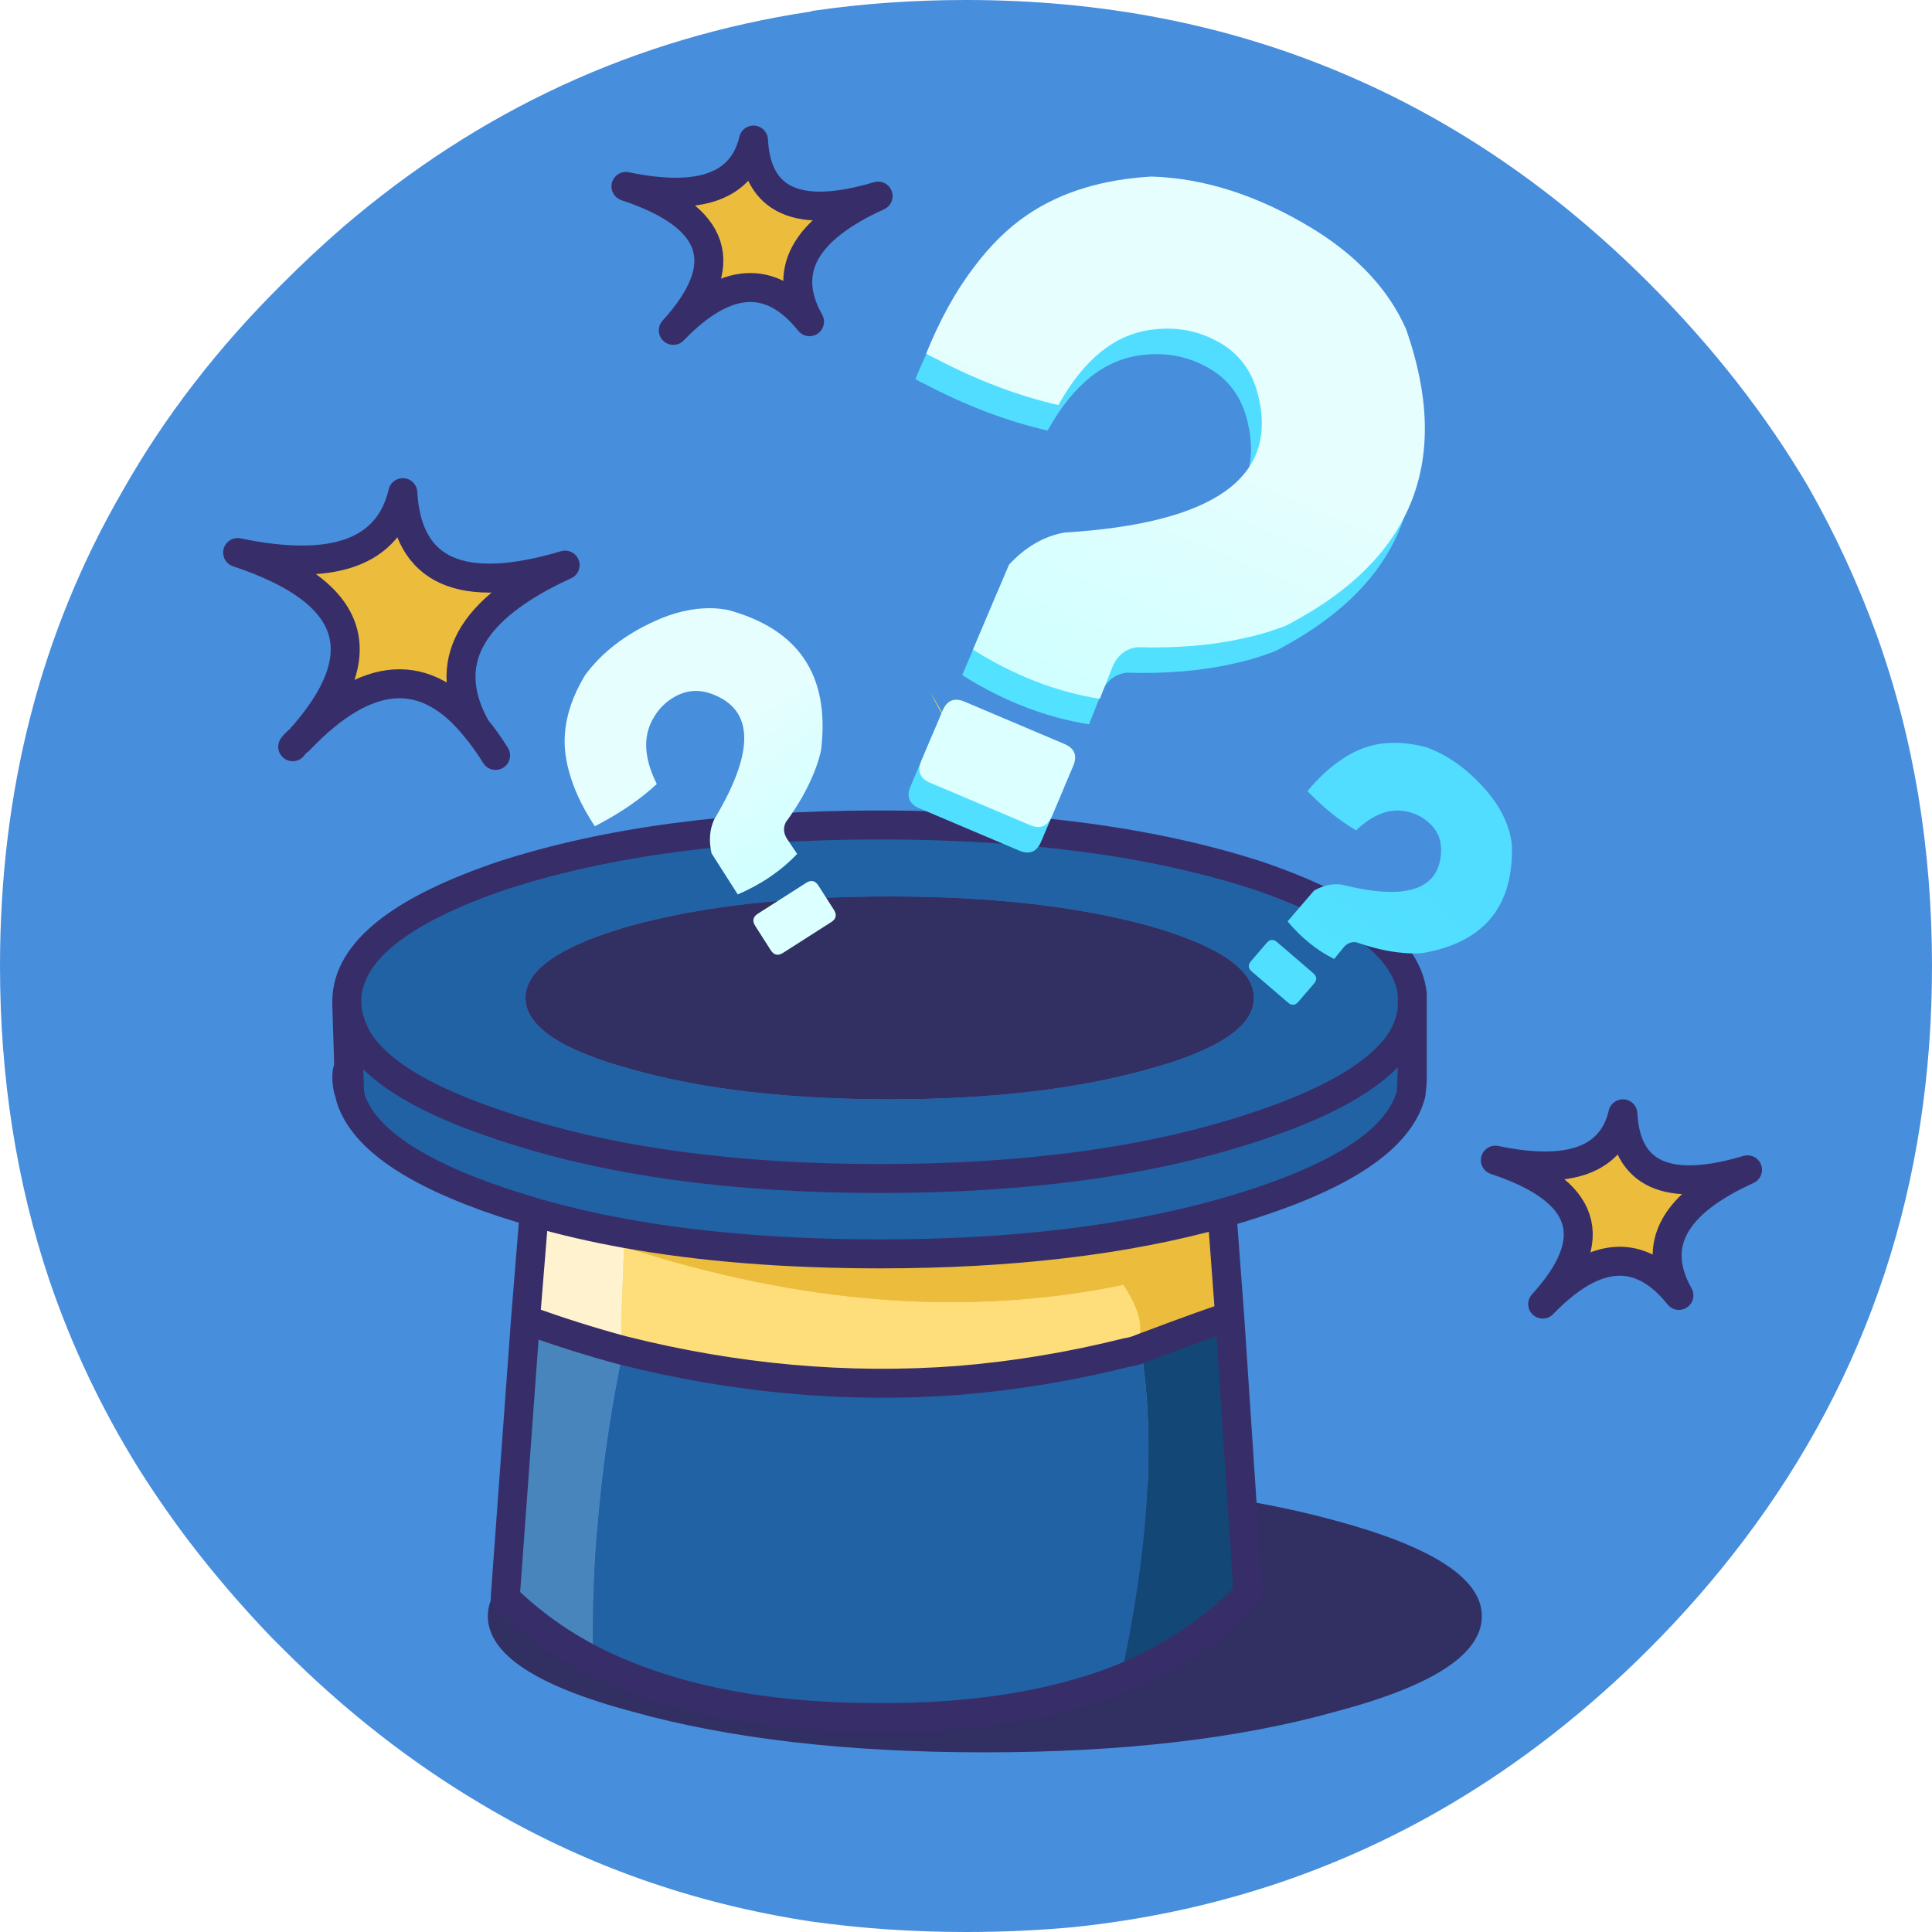 
<svg xmlns="http://www.w3.org/2000/svg" version="1.1" xmlns:xlink="http://www.w3.org/1999/xlink" preserveAspectRatio="none" x="0px" y="0px" width="100px" height="100px" viewBox="0 0 100 100">
<defs>
<linearGradient id="Gradient_1" gradientUnits="userSpaceOnUse" x1="32.3" y1="29.187" x2="27.4" y2="62.912" spreadMethod="pad">
<stop  offset="0%" stop-color="#FCE357"/>

<stop  offset="100%" stop-color="#F5A200"/>
</linearGradient>

<linearGradient id="Gradient_2" gradientUnits="userSpaceOnUse" x1="0" y1="0" x2="0" y2="0" spreadMethod="pad">
<stop  offset="0%" stop-color="#E6FEFE"/>

<stop  offset="100%" stop-color="#D1FFFF"/>
</linearGradient>

<linearGradient id="Gradient_3" gradientUnits="userSpaceOnUse" x1="77.062" y1="-68.263" x2="77.137" y2="-52.337" spreadMethod="pad">
<stop  offset="0%" stop-color="#E6FEFE"/>

<stop  offset="100%" stop-color="#D1FFFF"/>
</linearGradient>

<linearGradient id="Gradient_4" gradientUnits="userSpaceOnUse" x1="0" y1="1.55" x2="0" y2="1.55" spreadMethod="pad">
<stop  offset="0%" stop-color="#51DDFF"/>

<stop  offset="100%" stop-color="#52E1FF"/>
</linearGradient>

<linearGradient id="Gradient_5" gradientUnits="userSpaceOnUse" x1="77.062" y1="-66.612" x2="77.137" y2="-50.688" spreadMethod="pad">
<stop  offset="0%" stop-color="#51DDFF"/>

<stop  offset="100%" stop-color="#52E1FF"/>
</linearGradient>

<linearGradient id="Gradient_6" gradientUnits="userSpaceOnUse" x1="0" y1="1.6" x2="0" y2="1.6" spreadMethod="pad">
<stop  offset="0%" stop-color="#51DDFF"/>

<stop  offset="100%" stop-color="#52E1FF"/>
</linearGradient>

<linearGradient id="Gradient_7" gradientUnits="userSpaceOnUse" x1="77.1" y1="-66.675" x2="77.2" y2="-50.725" spreadMethod="pad">
<stop  offset="0%" stop-color="#51DDFF"/>

<stop  offset="100%" stop-color="#52E1FF"/>
</linearGradient>

<linearGradient id="Gradient_8" gradientUnits="userSpaceOnUse" x1="77.1" y1="-68.325" x2="77.2" y2="-52.375" spreadMethod="pad">
<stop  offset="0%" stop-color="#E6FEFE"/>

<stop  offset="100%" stop-color="#D1FFFF"/>
</linearGradient>
</defs>

<g id="cerchio">
<g transform="matrix( 1, 0, 0, 1, 0,0) ">
<g>
<g>
<path fill="#478EDD" stroke="none" d="
M 93.6 25.2
Q 90.3 19.6 85.35 14.65 78.15 7.45 69.5 3.8 60.55 0 50 0 45.95 0 42.15 0.55 42.05 0.55 41.95 0.6 28.35 2.65 17.7 11.8 16.15 13.15 14.65 14.65 9.6 19.65 6.35 25.4 0 36.35 0 50 0 58.65 2.55 66.25 4.3 71.4 7.2 76.05 8.4 77.95 9.8 79.8 11.75 82.35 14.05 84.75 14.3 85 14.55 85.25 14.6 85.3 14.65 85.35 19.45 90.15 24.95 93.4 32.75 98.05 41.95 99.45 45.85 100 50 100 52.85 100 55.55 99.75 66.15 98.65 75.05 93.4 80.55 90.15 85.35 85.35 88 82.7 90.2 79.8 100 66.9 100 50 100 40.85 97.15 32.9 95.7 28.9 93.6 25.2 Z"/>
</g>
</g>
</g>
</g>

<g id="Layer_8">
<g transform="matrix( 1, 0, 0, 1, 0,0) ">
<g>
<g>
<path fill="#ECBC3C" stroke="none" d="
M 32.4 63.85
Q 29.9 63.4 27.65 62.75
L 27.2 68.3
Q 29.65 69.2 32.25 69.9 41 72.1 49.6 71.45 53.95 71.1 58.35 70 58.7 69.95 59.05 69.8 62.9 68.35 63.65 68.15
L 63.25 62.8
Q 55.75 64.9 45.55 64.9 38.25 64.9 32.4 63.85
M 15.5 38.3
Q 20.75 32.8 24.65 37.7 21.8 32.65 29.25 29.25 21.2 31.65 20.85 25.5 19.75 30.15 12.3 28.6 21.5 31.65 15.5 38.3 Z"/>

<path fill="#322F63" stroke="none" d="
M 32.75 78.7
Q 25.25 80.75 25.25 83.65 25.25 86.6 32.75 88.6 40.3 90.7 50.95 90.7 61.6 90.7 69.1 88.6 76.7 86.6 76.7 83.65 76.7 80.75 69.1 78.7 61.6 76.65 50.95 76.65 40.3 76.65 32.75 78.7 Z"/>
</g>
</g>

<g>
<path stroke="#372E69" stroke-width="1.5" stroke-linejoin="round" stroke-linecap="round" fill="none" d="
M 24.65 37.7
Q 20.75 32.8 15.5 38.3 15.3 38.45 15.15 38.65
M 15.5 38.3
Q 21.5 31.65 12.3 28.6 19.75 30.15 20.85 25.5 21.2 31.65 29.25 29.25 21.8 32.65 24.65 37.7 25.15 38.3 25.65 39.1"/>
</g>
</g>

<g transform="matrix( 1, 0, 0, 1, -3.3,13.7) ">
<g>
<g>
<path fill="#ECBC3C" stroke="none" d="
M 93.75 46.85
Q 87.55 48.7 87.3 43.95 86.45 47.55 80.7 46.35 87.8 48.7 83.15 53.8 87.2 49.6 90.2 53.35 88 49.45 93.75 46.85 Z"/>
</g>
</g>

<g>
<path stroke="#372E69" stroke-width="1.5" stroke-linejoin="round" stroke-linecap="round" fill="none" d="
M 80.7 46.35
Q 86.45 47.55 87.3 43.95 87.55 48.7 93.75 46.85 88 49.45 90.2 53.35 87.2 49.6 83.15 53.8 87.8 48.7 80.7 46.35 Z"/>
</g>
</g>

<g transform="matrix( 1, 0, 0, 1, -48.3,-36.7) ">
<g>
<g>
<path fill="#ECBC3C" stroke="none" d="
M 93.75 46.85
Q 87.55 48.7 87.3 43.95 86.45 47.55 80.7 46.35 87.8 48.7 83.15 53.8 87.2 49.6 90.2 53.35 88 49.45 93.75 46.85 Z"/>
</g>
</g>

<g>
<path stroke="#372E69" stroke-width="1.5" stroke-linejoin="round" stroke-linecap="round" fill="none" d="
M 80.7 46.35
Q 86.45 47.55 87.3 43.95 87.55 48.7 93.75 46.85 88 49.45 90.2 53.35 87.2 49.6 83.15 53.8 87.8 48.7 80.7 46.35 Z"/>
</g>
</g>
</g>

<g id="Layer_7">
<g transform="matrix( 1, 0, 0, 1, 0,0) ">
<g>
<g>
<path fill="#124776" stroke="none" d="
M 64.6 82.5
L 63.65 68.15
Q 62.9 68.35 59.05 69.8 60.2 76.8 58 86.9 61.9 85.3 64.6 82.5 Z"/>

<path fill="#FEDD7B" stroke="none" d="
M 58.35 70
Q 53.95 71.1 49.6 71.45 56.6 71.25 58.35 70
M 32.15 68.45
Q 32.2 69.3 32.25 69.9 41 72.1 49.6 71.45 53.95 71.1 58.35 70 59.8 69 58.15 66.5 46.05 69 32.35 64.55
L 32.3 64.55
Q 32.2 67.45 32.15 68.45 Z"/>

<path fill="#2162A5" stroke="none" d="
M 73.05 56.45
Q 73.1 56.1 73.1 55.75 73.1 55.5 73.1 55.35
L 73.05 56.45
M 32.25 69.9
Q 30.55 78 30.7 85.95 36.55 88.9 45.4 88.9 52.8 88.95 58 86.9 60.2 76.8 59.05 69.8 58.7 69.95 58.35 70 56.6 71.25 49.6 71.45 41 72.1 32.25 69.9
M 17.95 55.75
Q 17.95 56.2 18.1 56.65
L 18.05 55.2
Q 17.95 55.45 17.95 55.75
M 26.05 62.25
Q 26.85 62.5 27.65 62.75 29.9 63.4 32.4 63.85 38.25 64.9 45.55 64.9 55.75 64.9 63.25 62.8 64.15 62.55 65.05 62.25 72.05 59.95 73 56.75 73.05 56.6 73.05 56.45
L 73.1 55.35
Q 73 54.5 72.55 53.8 70.95 56.35 65.05 58.3 57 61 45.55 61 34.1 61 26.05 58.3 20.1 56.35 18.55 53.85 18.15 54.45 18.05 55.2
L 18.1 56.65
Q 18.15 56.75 18.15 56.85 19.15 59.95 26.05 62.25
M 65.05 45.3
Q 57 42.7 45.55 42.7 34.1 42.7 26.05 45.3 18.05 48 17.95 51.75 17.95 51.8 17.95 51.85 17.95 51.9 17.95 52 18 52.9 18.55 53.85 20.1 56.35 26.05 58.3 34.1 61 45.55 61 57 61 65.05 58.3 70.95 56.35 72.55 53.8 73 53.05 73.1 52.2
L 73.1 51.85
Q 73.1 51.65 73.1 51.45 72.7 47.9 65.05 45.3
M 46.05 46.4
Q 53.85 46.4 59.4 47.9 64.9 49.45 64.9 51.65 64.9 53.85 59.4 55.35 53.85 56.9 46.05 56.9 38.2 56.9 32.7 55.35 27.2 53.85 27.2 51.65 27.2 49.45 32.7 47.9 38.2 46.4 46.05 46.4 Z"/>

<path fill="#4985BD" stroke="none" d="
M 32.25 69.9
Q 29.65 69.2 27.2 68.3
L 26.15 82.7
Q 28.15 84.65 30.7 85.95 30.55 78 32.25 69.9 Z"/>

<path fill="#ECBC3C" stroke="none" d="
M 32.4 63.85
Q 32.35 64.45 32.35 64.55 46.05 69 58.15 66.5 59.8 69 58.35 70 58.7 69.95 59.05 69.8 62.9 68.35 63.65 68.15
L 63.25 62.8
Q 55.75 64.9 45.55 64.9 38.25 64.9 32.4 63.85 Z"/>

<path fill="#FFF2CE" stroke="none" d="
M 27.65 62.75
L 27.2 68.3
Q 29.65 69.2 32.25 69.9 32.2 69.3 32.15 68.45 32.2 67.45 32.3 64.55
L 32.35 64.55
Q 32.35 64.45 32.4 63.85 29.9 63.4 27.65 62.75 Z"/>

<path fill="#322F63" stroke="none" d="
M 59.4 47.9
Q 53.85 46.4 46.05 46.4 38.2 46.4 32.7 47.9 27.2 49.45 27.2 51.65 27.2 53.85 32.7 55.35 38.2 56.9 46.05 56.9 53.85 56.9 59.4 55.35 64.9 53.85 64.9 51.65 64.9 49.45 59.4 47.9 Z"/>
</g>
</g>

<g>
<path stroke="#372E69" stroke-width="1.5" stroke-linejoin="round" stroke-linecap="round" fill="none" d="
M 17.95 52
Q 17.95 51.9 17.95 51.85 17.95 51.8 17.95 51.75 18.05 48 26.05 45.3 34.1 42.7 45.55 42.7 57 42.7 65.05 45.3 72.7 47.9 73.1 51.45 73.1 51.65 73.1 51.85
L 73.1 52.2 73.1 55.35
Q 73.1 55.5 73.1 55.75 73.1 56.1 73.05 56.45 73.05 56.6 73 56.75 72.05 59.95 65.05 62.25 64.15 62.55 63.25 62.8
L 63.65 68.15 64.6 82.5
Q 61.9 85.3 58 86.9 52.8 88.95 45.4 88.9 36.55 88.9 30.7 85.95 28.15 84.65 26.15 82.7
L 27.2 68.3 27.65 62.75
Q 26.85 62.5 26.05 62.25 19.15 59.95 18.15 56.85 18.15 56.75 18.1 56.65 17.95 56.2 17.95 55.75 17.95 55.45 18.05 55.2
L 17.95 52
Q 18 52.9 18.55 53.85 20.1 56.35 26.05 58.3 34.1 61 45.55 61 57 61 65.05 58.3 70.95 56.35 72.55 53.8 73 53.05 73.1 52.2
M 58.35 70
Q 58.7 69.95 59.05 69.8 62.9 68.35 63.65 68.15
M 32.25 69.9
Q 41 72.1 49.6 71.45 53.95 71.1 58.35 70
M 27.2 68.3
Q 29.65 69.2 32.25 69.9
M 32.4 63.85
Q 29.9 63.4 27.65 62.75
M 18.05 55.2
L 18.1 56.65
M 73.1 55.35
L 73.05 56.45
M 63.25 62.8
Q 55.75 64.9 45.55 64.9 38.25 64.9 32.4 63.85"/>
</g>
</g>
</g>

<g id="Layer_2">
<g transform="matrix( 1, 0, 0, 1, 0,0) ">
<g>
<g>
<path fill="url(#Gradient_1)" stroke="none" d="
M 49.05 37.5
L 49.05 37.45
Q 48.75 36.8 48.15 35.85
L 49.05 37.5 Z"/>
</g>
</g>
</g>
</g>

<g id="Layer_4">
<g transform="matrix( 0.387, -0.247, 0.247, 0.387, 23.3,83.9) ">
<g>
<g>
<path fill="url(#Gradient_2)" stroke="none" d="
M 78.6 -48.55
L 72.15 -48.55
Q 71.15 -48.55 71.15 -47.55
L 71.15 -44.3
Q 71.15 -43.3 72.15 -43.3
L 78.6 -43.3
Q 79.6 -43.3 79.6 -44.3
L 79.6 -47.55
Q 79.6 -48.55 78.6 -48.55 Z"/>

<path fill="url(#Gradient_3)" stroke="none" d="
M 70.2 -81.7
Q 66.25 -79.75 64.3 -76.75 63.15 -75 62.55 -72.55 61.9 -70 61.95 -66.75 62.25 -66.7 62.55 -66.7 66.75 -66.35 70.4 -67 70.9 -71.7 73.85 -73.35 75.6 -74.35 77.5 -74.2 79.75 -74.05 81.15 -72.15 85.65 -66.1 73.7 -60.15 72.15 -59.15 71.4 -57.1
L 71.4 -51.6
Q 75.7 -50.9 79.5 -51.85
L 79.45 -54
Q 79.5 -55.05 80.35 -55.55 83.7 -56.85 86.1 -58.6 86.95 -59.2 87.7 -59.9 88.05 -60.2 88.3 -60.55 96 -70.15 87.7 -79.25 86.95 -79.95 86.1 -80.5 83.6 -82.1 80.15 -82.6 74.6 -83.4 70.2 -81.7 Z"/>
</g>
</g>
</g>

<g transform="matrix( 0.29, 0.249, -0.249, 0.29, 33.5,44.4) ">
<g>
<g>
<path fill="url(#Gradient_4)" stroke="none" d="
M 78.6 -46.9
L 72.15 -46.9
Q 71.15 -46.9 71.15 -45.9
L 71.15 -42.65
Q 71.15 -41.65 72.15 -41.65
L 78.6 -41.65
Q 79.6 -41.65 79.6 -42.65
L 79.6 -45.9
Q 79.6 -46.9 78.6 -46.9 Z"/>

<path fill="url(#Gradient_5)" stroke="none" d="
M 70.2 -80.05
Q 66.25 -78.1 64.3 -75.1 63.15 -73.35 62.55 -70.9 61.9 -68.35 61.95 -65.1 62.25 -65.05 62.55 -65.05 66.75 -64.7 70.4 -65.35 70.9 -70.05 73.85 -71.7 75.6 -72.7 77.5 -72.55 79.75 -72.4 81.15 -70.5 85.65 -64.45 73.7 -58.5 72.15 -57.5 71.4 -55.45
L 71.4 -49.95
Q 75.7 -49.25 79.5 -50.2
L 79.45 -52.35
Q 79.5 -53.4 80.35 -53.9 83.7 -55.2 86.1 -56.95 86.95 -57.55 87.7 -58.25 88.05 -58.55 88.3 -58.9 96 -68.5 87.7 -77.6 86.95 -78.3 86.1 -78.85 83.6 -80.45 80.15 -80.95 74.6 -81.75 70.2 -80.05 Z"/>
</g>
</g>
</g>

<g transform="matrix( 0.8, 0.339, -0.339, 0.8, -24.25,50.7) ">
<g>
<g>
<path fill="url(#Gradient_6)" stroke="none" d="
M 78.6 -46.9
L 72.15 -46.9
Q 71.15 -46.9 71.15 -45.9
L 71.15 -42.65
Q 71.15 -41.65 72.15 -41.65
L 78.6 -41.65
Q 79.6 -41.65 79.6 -42.65
L 79.6 -45.9
Q 79.6 -46.9 78.6 -46.9 Z"/>

<path fill="url(#Gradient_7)" stroke="none" d="
M 70.2 -80.05
Q 66.25 -78.1 64.3 -75.1 63.15 -73.35 62.55 -70.9 61.9 -68.35 61.95 -65.1 62.25 -65.05 62.55 -65.05 66.75 -64.7 70.4 -65.35 70.9 -70.05 73.85 -71.7 75.6 -72.7 77.5 -72.55 79.75 -72.4 81.15 -70.5 85.65 -64.45 73.7 -58.5 72.15 -57.5 71.4 -55.45
L 71.4 -49.95
Q 75.7 -49.25 79.5 -50.2
L 79.45 -52.35
Q 79.5 -53.4 80.35 -53.9 83.7 -55.2 86.1 -56.95 86.95 -57.55 87.7 -58.25 88.05 -58.55 88.3 -58.9 96 -68.5 87.7 -77.6 86.95 -78.3 86.1 -78.85 83.6 -80.45 80.15 -80.95 74.6 -81.75 70.2 -80.05 Z"/>
</g>
</g>
</g>

<g transform="matrix( 0.8, 0.339, -0.339, 0.8, -24.25,50.7) ">
<g>
<g>
<path fill="url(#Gradient_2)" stroke="none" d="
M 78.6 -48.55
L 72.15 -48.55
Q 71.15 -48.55 71.15 -47.55
L 71.15 -44.3
Q 71.15 -43.3 72.15 -43.3
L 78.6 -43.3
Q 79.6 -43.3 79.6 -44.3
L 79.6 -47.55
Q 79.6 -48.55 78.6 -48.55 Z"/>

<path fill="url(#Gradient_8)" stroke="none" d="
M 70.2 -81.7
Q 66.25 -79.75 64.3 -76.75 63.15 -75 62.55 -72.55 61.9 -70 61.95 -66.75 62.25 -66.7 62.55 -66.7 66.75 -66.35 70.4 -67 70.9 -71.7 73.85 -73.35 75.6 -74.35 77.5 -74.2 79.75 -74.05 81.15 -72.15 85.65 -66.1 73.7 -60.15 72.15 -59.15 71.4 -57.1
L 71.4 -51.6
Q 75.7 -50.9 79.5 -51.85
L 79.45 -54
Q 79.5 -55.05 80.35 -55.55 83.7 -56.85 86.1 -58.6 86.95 -59.2 87.7 -59.9 88.05 -60.2 88.3 -60.55 96 -70.15 87.7 -79.25 86.95 -79.95 86.1 -80.5 83.6 -82.1 80.15 -82.6 74.6 -83.4 70.2 -81.7 Z"/>
</g>
</g>
</g>
</g>
</svg>
